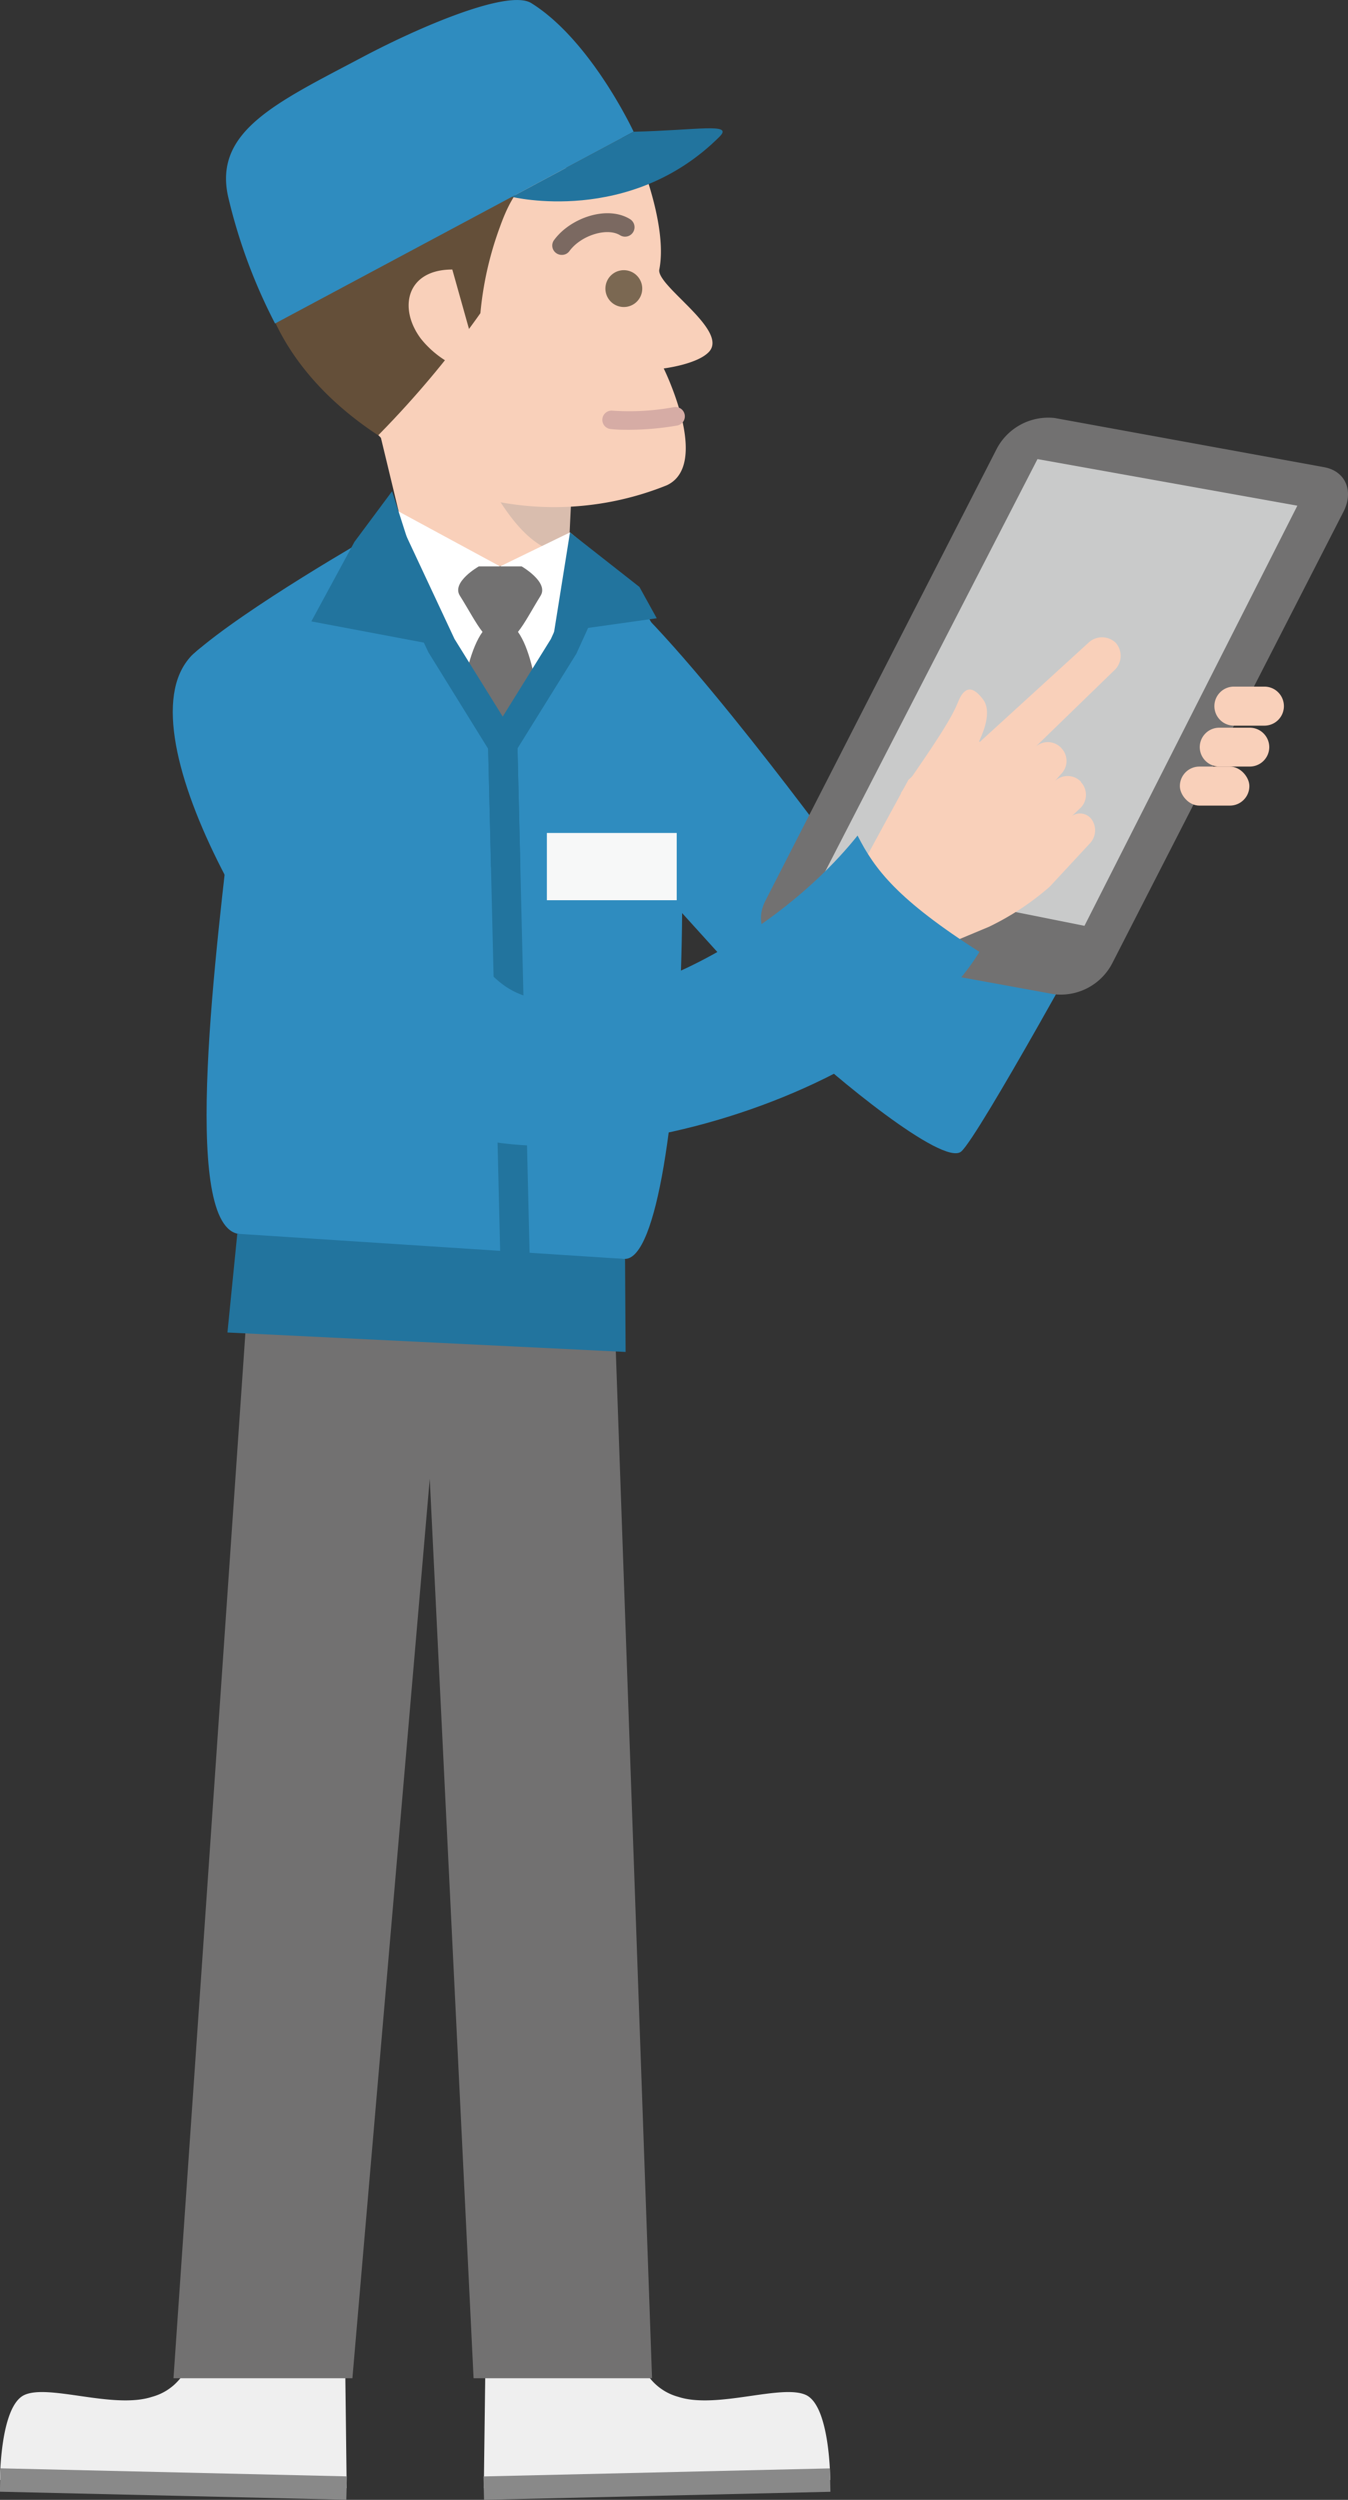 <svg xmlns="http://www.w3.org/2000/svg" viewBox="0 0 146.39 271.39"><rect x="0" y="0" width="146.39" height="271.39" fill="#333333" stroke="none"/><defs><style>.cls-1{fill:#8da3c4;}.cls-2{fill:#d9bdae;}.cls-3{fill:#f9d0ba;}.cls-4{fill:#644f39;}.cls-5{fill:#7b6852;}.cls-6{fill:#7b6961;}.cls-7{fill:#2f8cbf;}.cls-8{fill:#22749e;}.cls-9{fill:#d6aca5;}.cls-10{fill:#fff;}.cls-11{fill:#727171;}.cls-12{fill:#f7f8f8;}.cls-13{fill:#efefef;}.cls-14{fill:#898989;}.cls-15{fill:#c9caca;}</style></defs><title>アセット 6</title><g id="レイヤー_2" data-name="レイヤー 2"><g id="レイヤー_1-2" data-name="レイヤー 1"><polygon class="cls-1" points="53.09 82.76 46.36 71.9 40.1 58.53 42.99 57.18 49.21 70.47 55.8 81.08 53.09 82.76"/><path class="cls-2" d="M63.42,48.34,53.23,49.89l-7.1,2.37c2.46,4.36,10.82,8.46,15.55,9.22l.37-7.58Z"/><path class="cls-3" d="M50.51,47.76,40.8,45.18,44.35,59.9s8,2,11.83,1.48A11.78,11.78,0,0,0,60.81,60C56.08,59.19,53,52.12,50.51,47.76Z"/><path class="cls-3" d="M68.75,15.41S72.63,24,71.6,29.26c-.34,1.77,7.56,6.58,5.4,8.93C75.75,39.55,72.08,40,72.08,40s5.15,10.42.34,12.68A32.67,32.67,0,0,1,52.35,54.1c-9.22-2.32-21.72-14-17.85-30.37S50.57,10.07,68.75,15.41Z"/><path class="cls-4" d="M54.33,24.53c3.31-9.24,7.62-4.47,12-7.8s-3.09-11-6.35-13.46C54.53-.8,39,3.81,32,13.52c-7.9,11-4.48,24.85,9.07,33.74A106.38,106.38,0,0,0,52.17,34,36.67,36.67,0,0,1,54.33,24.53Z"/><path class="cls-3" d="M49.12,29.26c-5,0-5.9,4.23-3.39,7.54a10.64,10.64,0,0,0,6.58,3.82Z"/><path class="cls-5" d="M69.73,31.08a2,2,0,1,1-2.32-1.72A2,2,0,0,1,69.73,31.08Z"/><path class="cls-6" d="M61,27.67a1,1,0,0,1-.61-.2A1,1,0,0,1,60.22,26c1.71-2.3,5.67-3.76,8.2-2.21a1,1,0,0,1-1.08,1.75c-1.41-.87-4.22,0-5.48,1.69A1,1,0,0,1,61,27.67Z"/><path class="cls-7" d="M68.81,14.3S64.19,4.38,57.7.34c-2.46-1.54-12,2.5-18.39,5.89-9.29,4.91-16.07,8-14.55,15.06a59.12,59.12,0,0,0,5.11,13.83Z"/><path class="cls-8" d="M68.81,14.3c6.85-.15,10.86-1,9.35.52-9.72,9.72-22.57,6.55-22.57,6.55Z"/><path class="cls-9" d="M68.35,46.66c-.63,0-1.3,0-2-.08a1,1,0,1,1,.13-2,26.9,26.9,0,0,0,6.72-.38,1,1,0,1,1,.32,2A31.33,31.33,0,0,1,68.35,46.66Z"/><polygon class="cls-10" points="55.16 83.5 39.19 63.33 42.56 55.13 54.31 61.49 61.9 57.8 69.44 64.09 55.16 83.5"/><path class="cls-11" d="M56.65,61.49H52s-3,1.69-2.06,3.18,1.72,3,2.46,3.93C49.94,72,49.63,81.21,49.63,81.21l5.55,3.3,3.71-3.12S58.68,72,56.25,68.6c.74-.91,1.55-2.46,2.46-3.93S56.65,61.49,56.65,61.49Z"/><path class="cls-7" d="M92.92,95.25S76.48,72.51,67.55,64.42l5.18,33.22L86.91,113.3C90,116.36,102.45,126.75,104.4,125s15.12-25.77,15.12-25.77L103,91.8l-10,3.45"/><path class="cls-7" d="M69.89,66.4C64.51,61.31,63.34,60,63.34,60L58.89,75.42l-4.33,5.35L40.49,58.1S26.52,66.06,21,71c-4.24,3.81.41,15.13.41,15.13l3.84,1.34c-1.74,15.32-5.61,45,.51,46.46,6.92,1.64,35.09,2.74,42.11,2.74S76.51,72.68,69.89,66.4Z"/><rect class="cls-12" x="59.38" y="90.44" width="14.1" height="7.3" transform="translate(132.87 188.17) rotate(180)"/><path class="cls-13" d="M37.46,254.55l.19,15.57L0,269.24s0-8,2.64-9.23,9.68,1.56,13.86.2a5.9,5.9,0,0,0,4.33-5Z"/><rect class="cls-14" x="17.57" y="250.86" width="2.54" height="37.63" transform="translate(-251.21 282.25) rotate(-88.67)"/><path class="cls-13" d="M52.74,254.55l-.2,15.57,37.62-.88s0-8-2.63-9.23-9.69,1.56-13.86.2a5.9,5.9,0,0,1-4.33-5Z"/><rect class="cls-14" x="52.54" y="268.41" width="37.63" height="2.54" transform="translate(-6.25 1.73) rotate(-1.33)"/><polygon class="cls-11" points="70.81 258.19 66.6 138.9 27.05 138.9 18.84 258.19 38.27 258.19 46.67 160.53 51.43 258.19 70.81 258.19"/><polygon class="cls-8" points="24.7 144.66 25.77 133.94 67.88 136.68 67.94 146.77 24.7 144.66"/><polygon class="cls-8" points="42.58 53.33 38.49 58.83 33.81 67.46 47.96 70.13 42.58 53.33"/><polygon class="cls-8" points="53.32 94.13 53.01 81.29 46.52 70.81 40.25 57.43 43.14 56.08 49.36 69.37 56.18 80.35 56.51 94.05 53.32 94.13"/><polygon class="cls-8" points="54.49 143.1 52.99 80.38 59.82 69.38 63.51 61.28 66.41 62.6 62.59 70.97 56.2 81.25 57.68 143.02 54.49 143.1"/><polygon class="cls-8" points="61.9 57.8 69.44 63.72 71.32 67.12 60.16 68.69 61.9 57.8"/><path class="cls-11" d="M114.49,107.94,85.23,102.6c-2.31-.42-3.25-2.58-2.1-4.83l25.13-49.08a6.33,6.33,0,0,1,6.28-3.31l29.26,5.34c2.31.42,3.25,2.58,2.1,4.83l-25.14,49.08A6.31,6.31,0,0,1,114.49,107.94Z"/><polygon class="cls-15" points="112.67 49.84 89.49 94.85 117.77 100.51 140.89 54.9 112.67 49.84"/><path class="cls-3" d="M114.58,84.78h0a2,2,0,0,1,2.82.1l0,.05a2,2,0,0,1-.09,2.81h0l-.88.83h0a1.57,1.57,0,0,1,2.08.33h0a2.06,2.06,0,0,1-.18,2.69L114,96.26a29.33,29.33,0,0,1-6.59,4.35l-6.46,2.7-8.06-8.06,5.76-10.58,4.75-4.45a2.51,2.51,0,0,1,2-.67l1,1,11.78-10.75a2.14,2.14,0,0,1,3,0h0a2.14,2.14,0,0,1-.2,3l-8.55,8.3h0a2,2,0,0,1,2.81.09l.05.06a2,2,0,0,1-.09,2.81h0Z"/><path class="cls-3" d="M97.8,86.14c1.61-2.44,5.29-7.48,6.2-9.83s2-1.37,2.75-.39c1.53,2-1.44,6.37-1.44,6.37Z"/><path class="cls-7" d="M21,71c-8.29,7.77,8.14,36.08,21.57,48.34,13.12,12,53.41,1.12,63.79-16C97.48,97.66,95,94.4,93.13,90.71c-10.07,12.61-30.21,21.87-38.22,16.39S40.73,78.32,40.73,78.32,29.3,63.24,21,71Z"/><path class="cls-3" d="M137.33,78.78H134a2.12,2.12,0,0,1-2.12-2.12h0A2.12,2.12,0,0,1,134,74.54h3.31a2.12,2.12,0,0,1,2.12,2.12h0A2.12,2.12,0,0,1,137.33,78.78Z"/><path class="cls-3" d="M135.71,83.22h-3.3a2.12,2.12,0,0,1-2.12-2.12h0A2.12,2.12,0,0,1,132.41,79h3.3a2.12,2.12,0,0,1,2.13,2.12h0A2.12,2.12,0,0,1,135.71,83.22Z"/><rect class="cls-3" x="128.13" y="83.22" width="7.55" height="4.24" rx="2.12"/></g></g></svg>